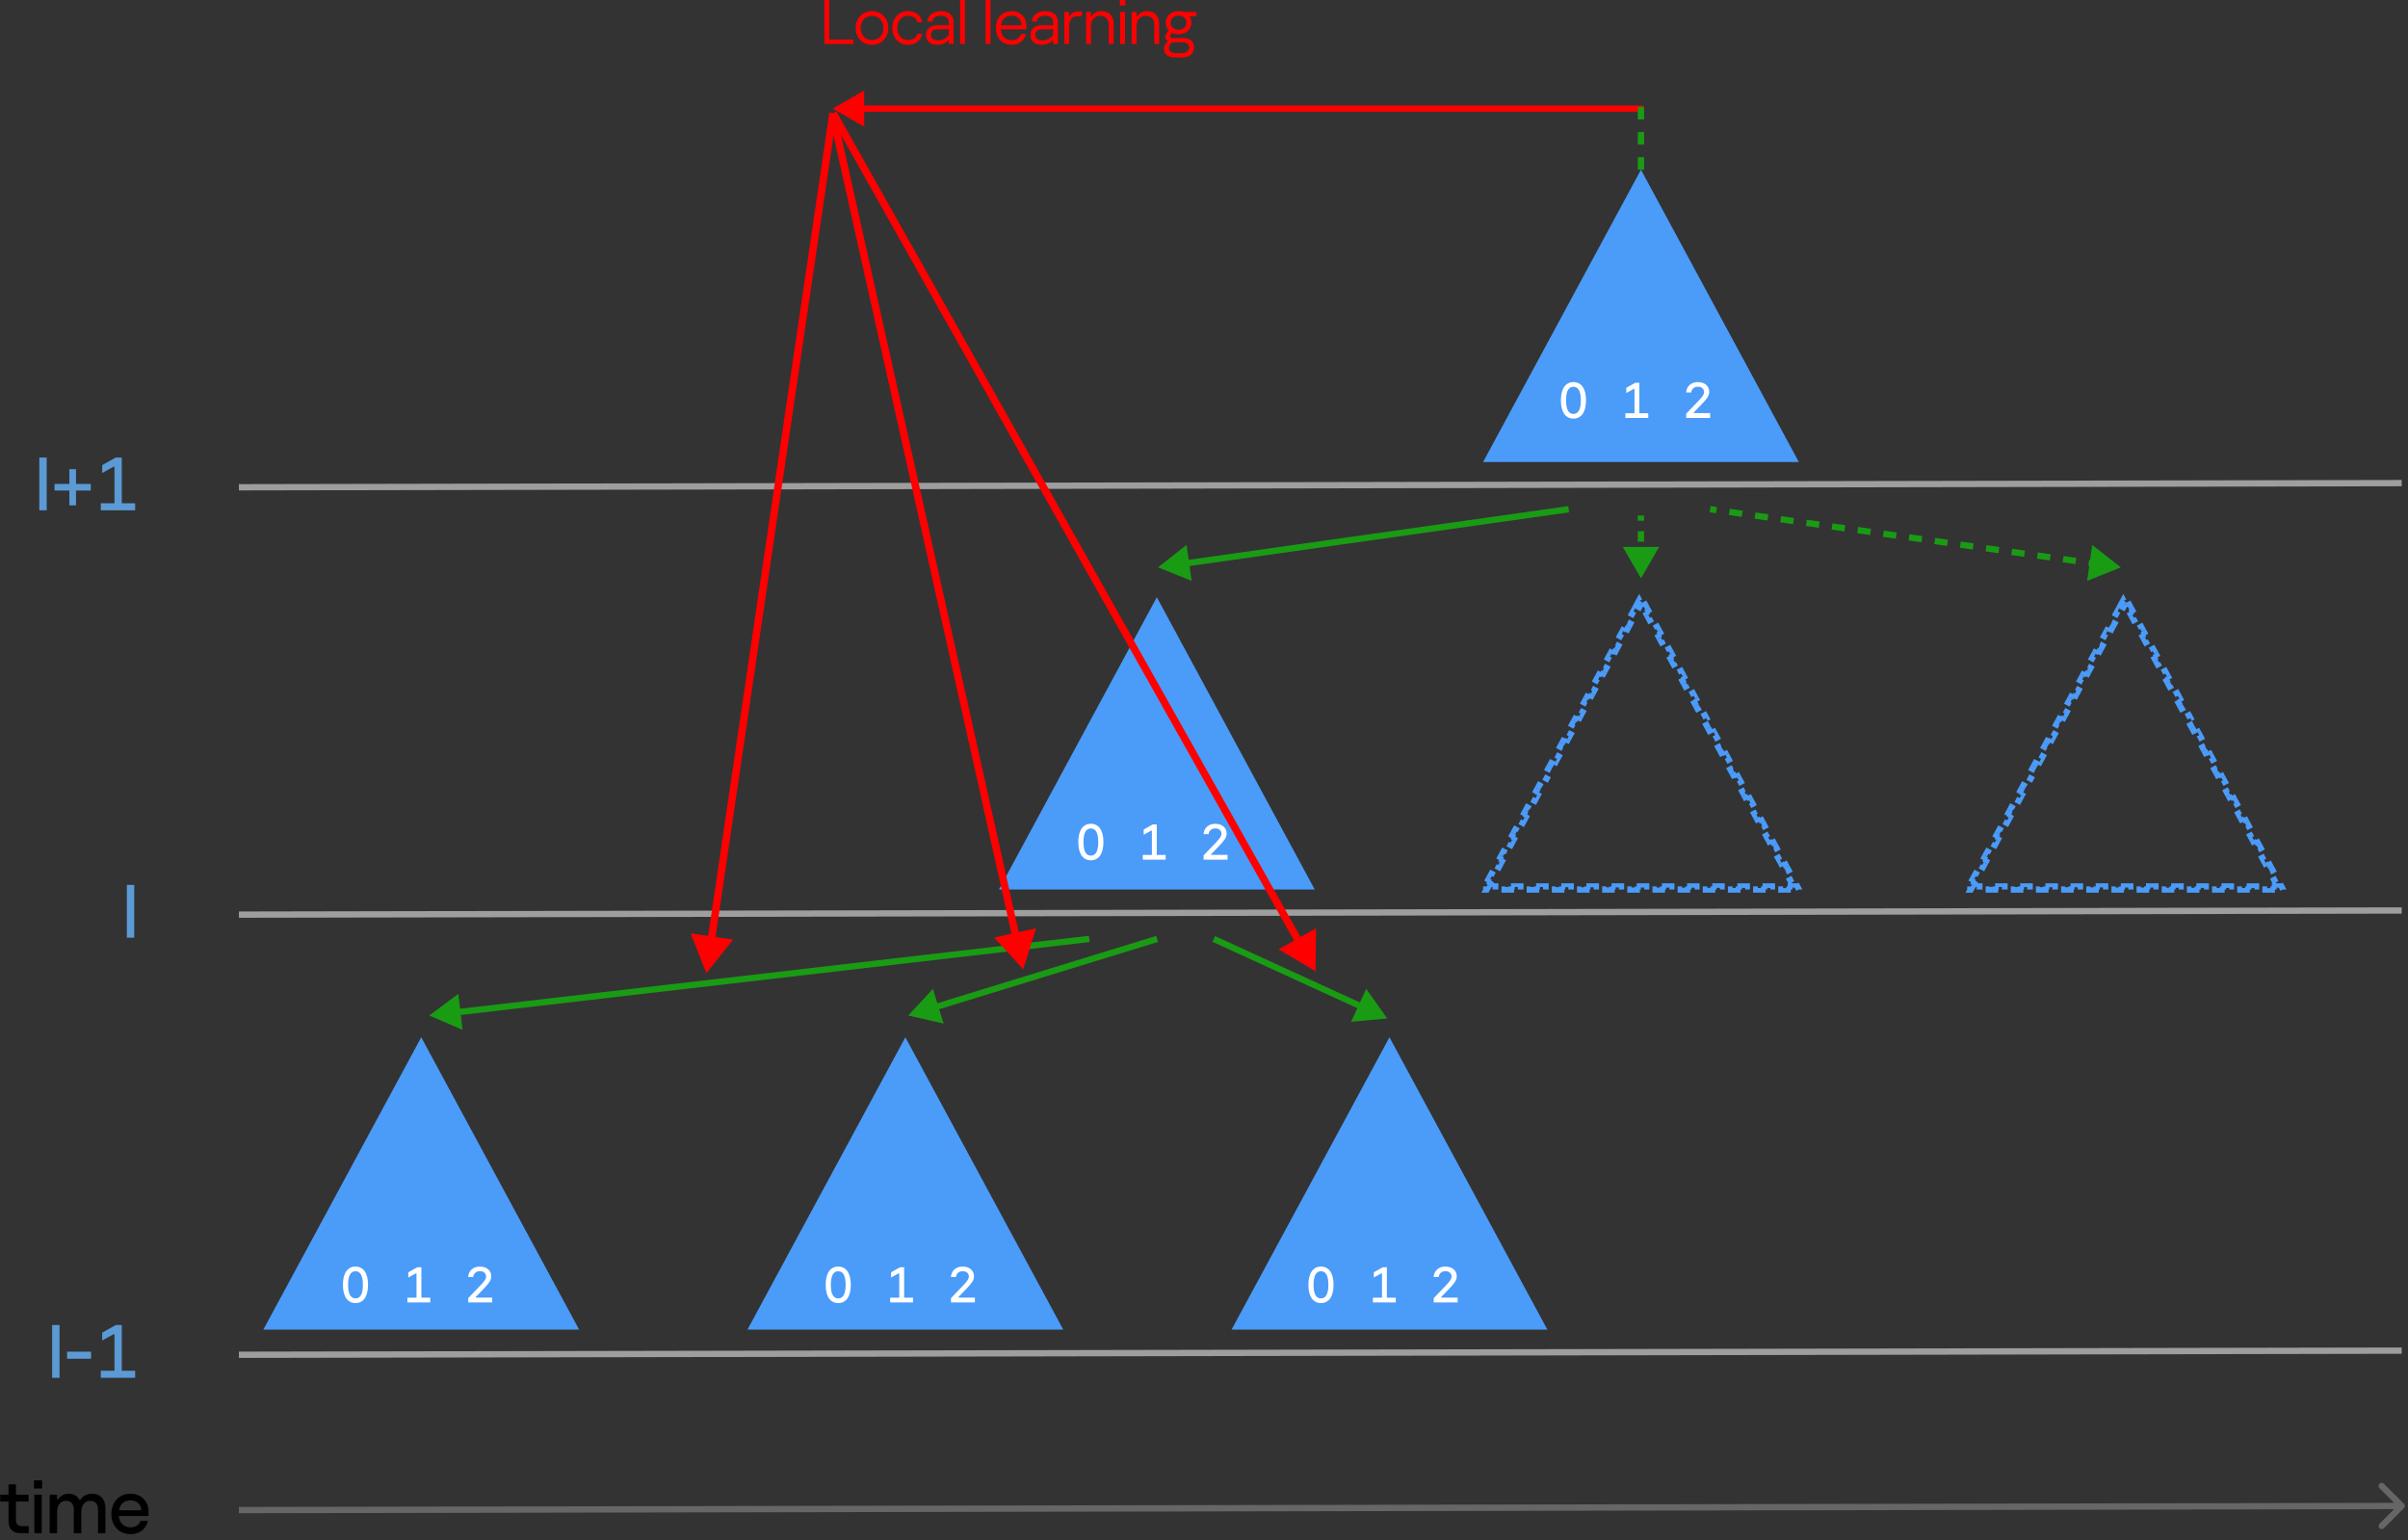 <svg width="383" height="245" viewBox="0 0 383 245" fill="none" xmlns="http://www.w3.org/2000/svg">
<rect x="0" y="0" width="383" height="245" fill="#333333" stroke="none"/>
<path d="M184.18 90.244L189.535 92.402L188.726 86.685L184.18 90.244ZM249.43 80.505L188.565 89.118L188.705 90.109L249.57 81.495L249.43 80.505Z" fill="#199B14"/>
<path d="M337.32 90.244L331.965 92.402L332.774 86.685L337.32 90.244ZM334.188 90.306L332.147 90.017L332.287 89.027L334.328 89.316L334.188 90.306ZM330.106 89.728L328.065 89.439L328.205 88.449L330.246 88.738L330.106 89.728ZM326.023 89.15L323.982 88.862L324.122 87.871L326.163 88.16L326.023 89.15ZM321.941 88.573L319.9 88.284L320.04 87.294L322.081 87.582L321.941 88.573ZM317.858 87.995L315.817 87.706L315.957 86.716L317.998 87.005L317.858 87.995ZM313.776 87.417L311.735 87.128L311.875 86.138L313.916 86.427L313.776 87.417ZM309.693 86.839L307.652 86.55L307.792 85.56L309.833 85.849L309.693 86.839ZM305.611 86.262L303.569 85.973L303.71 84.983L305.751 85.271L305.611 86.262ZM301.528 85.684L299.487 85.395L299.627 84.405L301.668 84.694L301.528 85.684ZM297.446 85.106L295.404 84.817L295.545 83.827L297.586 84.116L297.446 85.106ZM293.363 84.528L291.322 84.239L291.462 83.249L293.503 83.538L293.363 84.528ZM289.281 83.951L287.239 83.662L287.38 82.671L289.421 82.96L289.281 83.951ZM285.198 83.373L283.157 83.084L283.297 82.094L285.338 82.383L285.198 83.373ZM281.116 82.795L279.074 82.506L279.214 81.516L281.256 81.805L281.116 82.795ZM277.033 82.217L274.992 81.928L275.132 80.938L277.173 81.227L277.033 82.217ZM272.951 81.639L271.93 81.495L272.07 80.505L273.091 80.649L272.951 81.639ZM337.32 90.244L331.965 92.402L332.774 86.685L337.32 90.244ZM334.188 90.306L332.147 90.017L332.287 89.027L334.328 89.316L334.188 90.306ZM330.106 89.728L328.065 89.439L328.205 88.449L330.246 88.738L330.106 89.728ZM326.023 89.15L323.982 88.862L324.122 87.871L326.163 88.16L326.023 89.15ZM321.941 88.573L319.9 88.284L320.04 87.294L322.081 87.582L321.941 88.573ZM317.858 87.995L315.817 87.706L315.957 86.716L317.998 87.005L317.858 87.995ZM313.776 87.417L311.735 87.128L311.875 86.138L313.916 86.427L313.776 87.417ZM309.693 86.839L307.652 86.55L307.792 85.56L309.833 85.849L309.693 86.839ZM305.611 86.262L303.569 85.973L303.71 84.983L305.751 85.271L305.611 86.262ZM301.528 85.684L299.487 85.395L299.627 84.405L301.668 84.694L301.528 85.684ZM297.446 85.106L295.404 84.817L295.545 83.827L297.586 84.116L297.446 85.106ZM293.363 84.528L291.322 84.239L291.462 83.249L293.503 83.538L293.363 84.528ZM289.281 83.951L287.239 83.662L287.38 82.671L289.421 82.96L289.281 83.951ZM285.198 83.373L283.157 83.084L283.297 82.094L285.338 82.383L285.198 83.373ZM281.116 82.795L279.074 82.506L279.214 81.516L281.256 81.805L281.116 82.795ZM277.033 82.217L274.992 81.928L275.132 80.938L277.173 81.227L277.033 82.217ZM272.951 81.639L271.93 81.495L272.07 80.505L273.091 80.649L272.951 81.639Z" fill="#199B14"/>
<path d="M67 165L92.115 211.5H41.885L67 165Z" fill="#4B9BF9"/>
<path d="M56.541 207.28C55.309 207.28 54.541 206.272 54.541 204.376C54.541 202.48 55.309 201.472 56.541 201.472C57.773 201.472 58.541 202.48 58.541 204.376C58.541 206.272 57.773 207.28 56.541 207.28ZM56.541 206.536C57.301 206.536 57.717 205.848 57.717 204.376C57.717 202.904 57.301 202.216 56.541 202.216C55.781 202.216 55.365 202.904 55.365 204.376C55.365 205.848 55.781 206.536 56.541 206.536ZM67.023 201.576V206.424H68.439V207.176H64.799V206.424H66.247V202.56H66.135L64.943 203.216V202.384L66.383 201.576H67.023ZM78.281 207.176H74.473V206.496L76.385 204.504C77.081 203.768 77.313 203.44 77.313 203.072C77.313 202.544 76.945 202.208 76.337 202.208C75.745 202.208 75.329 202.56 75.265 203.128H74.457C74.537 202.104 75.281 201.472 76.321 201.472C77.417 201.472 78.137 202.096 78.137 203.024C78.137 203.688 77.729 204.168 76.881 205.056L75.681 206.296V206.408H78.281V207.176Z" fill="white"/>
<path d="M144 165L169.115 211.5H118.885L144 165Z" fill="#4B9BF9"/>
<path d="M133.324 207.28C132.092 207.28 131.324 206.272 131.324 204.376C131.324 202.48 132.092 201.472 133.324 201.472C134.556 201.472 135.324 202.48 135.324 204.376C135.324 206.272 134.556 207.28 133.324 207.28ZM133.324 206.536C134.084 206.536 134.5 205.848 134.5 204.376C134.5 202.904 134.084 202.216 133.324 202.216C132.564 202.216 132.148 202.904 132.148 204.376C132.148 205.848 132.564 206.536 133.324 206.536ZM143.806 201.576V206.424H145.222V207.176H141.582V206.424H143.03V202.56H142.918L141.726 203.216V202.384L143.166 201.576H143.806ZM155.064 207.176H151.256V206.496L153.168 204.504C153.864 203.768 154.096 203.44 154.096 203.072C154.096 202.544 153.728 202.208 153.12 202.208C152.528 202.208 152.112 202.56 152.048 203.128H151.24C151.32 202.104 152.064 201.472 153.104 201.472C154.2 201.472 154.92 202.096 154.92 203.024C154.92 203.688 154.512 204.168 153.664 205.056L152.464 206.296V206.408H155.064V207.176Z" fill="white"/>
<path d="M221 165L246.115 211.5H195.885L221 165Z" fill="#4B9BF9"/>
<path d="M210.105 207.28C208.873 207.28 208.105 206.272 208.105 204.376C208.105 202.48 208.873 201.472 210.105 201.472C211.337 201.472 212.105 202.48 212.105 204.376C212.105 206.272 211.337 207.28 210.105 207.28ZM210.105 206.536C210.865 206.536 211.281 205.848 211.281 204.376C211.281 202.904 210.865 202.216 210.105 202.216C209.345 202.216 208.929 202.904 208.929 204.376C208.929 205.848 209.345 206.536 210.105 206.536ZM220.587 201.576V206.424H222.003V207.176H218.363V206.424H219.811V202.56H219.699L218.507 203.216V202.384L219.947 201.576H220.587ZM231.845 207.176H228.037V206.496L229.949 204.504C230.645 203.768 230.877 203.44 230.877 203.072C230.877 202.544 230.509 202.208 229.901 202.208C229.309 202.208 228.893 202.56 228.829 203.128H228.021C228.101 202.104 228.845 201.472 229.885 201.472C230.981 201.472 231.701 202.096 231.701 203.024C231.701 203.688 231.293 204.168 230.445 205.056L229.245 206.296V206.408H231.845V207.176Z" fill="white"/>
<path d="M68.268 161.532L73.567 163.823L72.902 158.088L68.268 161.532ZM173.189 148.855L72.68 160.516L72.795 161.51L173.305 149.848L173.189 148.855Z" fill="#199B14"/>
<path d="M144.457 161.532L150.085 162.821L148.387 157.302L144.457 161.532ZM183.902 148.874L148.611 159.73L148.905 160.686L184.196 149.829L183.902 148.874Z" fill="#199B14"/>
<path d="M220.641 162L214.893 162.541L217.298 157.292L220.641 162ZM193.254 148.897L216.758 159.67L216.342 160.579L192.838 149.806L193.254 148.897Z" fill="#199B14"/>
<path d="M184 95L209.115 141.5H158.885L184 95Z" fill="#4B9BF9"/>
<path d="M173.506 136.848C172.274 136.848 171.506 135.84 171.506 133.944C171.506 132.048 172.274 131.04 173.506 131.04C174.738 131.04 175.506 132.048 175.506 133.944C175.506 135.84 174.738 136.848 173.506 136.848ZM173.506 136.104C174.266 136.104 174.682 135.416 174.682 133.944C174.682 132.472 174.266 131.784 173.506 131.784C172.746 131.784 172.33 132.472 172.33 133.944C172.33 135.416 172.746 136.104 173.506 136.104ZM183.988 131.144V135.992H185.404V136.744H181.764V135.992H183.212V132.128H183.1L181.908 132.784V131.952L183.348 131.144H183.988ZM195.246 136.744H191.438V136.064L193.35 134.072C194.046 133.336 194.278 133.008 194.278 132.64C194.278 132.112 193.91 131.776 193.302 131.776C192.71 131.776 192.294 132.128 192.23 132.696H191.422C191.502 131.672 192.246 131.04 193.286 131.04C194.382 131.04 195.102 131.664 195.102 132.592C195.102 133.256 194.694 133.736 193.846 134.624L192.646 135.864V135.976H195.246V136.744Z" fill="white"/>
<path d="M260.276 96.341L260.716 95.526L260.802 95.685L261 95.578L261.198 95.685L261.284 95.526L261.724 96.341L261.285 96.579L261.768 97.473L262.207 97.236L262.69 98.13L262.25 98.367L262.733 99.262L263.173 99.024L263.656 99.918L263.216 100.156L263.699 101.05L264.139 100.813L264.622 101.707L264.182 101.944L264.665 102.839L265.105 102.601L265.588 103.495L265.148 103.733L265.631 104.627L266.071 104.389L266.554 105.284L266.114 105.521L266.597 106.416L267.037 106.178L267.52 107.072L267.08 107.31L267.563 108.204L268.003 107.966L268.486 108.861L268.046 109.098L268.529 109.992L268.969 109.755L269.452 110.649L269.012 110.887L269.495 111.781L269.935 111.543L270.418 112.438L269.978 112.675L270.461 113.569L270.901 113.332L271.384 114.226L270.944 114.464L271.427 115.358L271.867 115.12L272.35 116.014L271.91 116.252L272.393 117.146L272.833 116.909L273.316 117.803L272.876 118.041L273.359 118.935L273.799 118.697L274.282 119.591L273.842 119.829L274.325 120.723L274.765 120.486L275.248 121.38L274.808 121.617L275.291 122.512L275.731 122.274L276.214 123.168L275.774 123.406L276.257 124.3L276.697 124.062L277.18 124.957L276.74 125.194L277.223 126.089L277.663 125.851L278.146 126.745L277.706 126.983L278.189 127.877L278.629 127.639L279.112 128.534L278.672 128.771L279.155 129.665L279.595 129.428L280.078 130.322L279.638 130.56L280.121 131.454L280.561 131.216L281.043 132.111L280.604 132.348L281.087 133.242L281.526 133.005L282.009 133.899L281.57 134.137L282.052 135.031L282.492 134.793L282.975 135.688L282.535 135.925L283.018 136.819L283.458 136.582L283.941 137.476L283.501 137.714L283.984 138.608L284.424 138.37L284.907 139.264L284.467 139.502L284.95 140.396L285.39 140.159L285.845 141H285.612V141.194L285.433 141.29L285.546 141.5H284.608V141H283.603V141.5H282.599V141H281.594V141.5H280.589V141H279.585V141.5H278.58V141H277.576V141.5H276.571V141H275.567V141.5H274.562V141H273.557V141.5H272.553V141H271.548V141.5H270.544V141H269.539V141.5H268.534V141H267.53V141.5H266.525V141H265.521V141.5H264.516V141H263.511V141.5H262.507V141H261.502V141.5H260.498V141H259.493V141.5H258.489V141H257.484V141.5H256.479V141H255.475V141.5H254.47V141H253.466V141.5H252.461V141H251.456V141.5H250.452V141H249.447V141.5H248.443V141H247.438V141.5H246.433V141H245.429V141.5H244.424V141H243.42V141.5H242.415V141H241.411V141.5H240.406V141H239.401V141.5H238.397V141H237.392V141.5H236.454L236.567 141.29L236.388 141.194V141H236.155L236.61 140.159L237.05 140.396L237.533 139.502L237.093 139.264L237.576 138.37L238.016 138.608L238.499 137.714L238.059 137.476L238.542 136.582L238.982 136.819L239.465 135.925L239.025 135.687L239.508 134.793L239.948 135.031L240.43 134.137L239.991 133.899L240.474 133.005L240.913 133.242L241.396 132.348L240.957 132.111L241.439 131.216L241.879 131.454L242.362 130.56L241.922 130.322L242.405 129.428L242.845 129.665L243.328 128.771L242.888 128.534L243.371 127.639L243.811 127.877L244.294 126.983L243.854 126.745L244.337 125.851L244.777 126.089L245.26 125.194L244.82 124.957L245.303 124.062L245.743 124.3L246.226 123.406L245.786 123.168L246.269 122.274L246.709 122.512L247.192 121.617L246.752 121.38L247.235 120.486L247.675 120.723L248.158 119.829L247.718 119.591L248.201 118.697L248.641 118.935L249.124 118.04L248.684 117.803L249.167 116.909L249.607 117.146L250.09 116.252L249.65 116.014L250.133 115.12L250.573 115.358L251.056 114.464L250.616 114.226L251.099 113.332L251.539 113.569L252.022 112.675L251.582 112.438L252.065 111.543L252.505 111.781L252.988 110.887L252.548 110.649L253.031 109.755L253.471 109.992L253.954 109.098L253.514 108.861L253.997 107.966L254.437 108.204L254.92 107.31L254.48 107.072L254.963 106.178L255.403 106.415L255.886 105.521L255.446 105.284L255.929 104.389L256.369 104.627L256.852 103.733L256.412 103.495L256.895 102.601L257.335 102.839L257.818 101.944L257.378 101.707L257.861 100.813L258.301 101.05L258.784 100.156L258.344 99.918L258.827 99.024L259.267 99.262L259.75 98.367L259.31 98.13L259.793 97.236L260.232 97.473L260.715 96.579L260.276 96.341Z" stroke="#4B9BF9" stroke-dasharray="1 1"/>
<path d="M337.276 96.341L337.716 95.526L337.802 95.685L338 95.578L338.198 95.685L338.284 95.526L338.724 96.341L338.285 96.579L338.768 97.473L339.207 97.236L339.69 98.13L339.25 98.367L339.733 99.262L340.173 99.024L340.656 99.918L340.216 100.156L340.699 101.05L341.139 100.813L341.622 101.707L341.182 101.944L341.665 102.839L342.105 102.601L342.588 103.495L342.148 103.733L342.631 104.627L343.071 104.389L343.554 105.284L343.114 105.521L343.597 106.416L344.037 106.178L344.52 107.072L344.08 107.31L344.563 108.204L345.003 107.966L345.486 108.861L345.046 109.098L345.529 109.992L345.969 109.755L346.452 110.649L346.012 110.887L346.495 111.781L346.935 111.543L347.418 112.438L346.978 112.675L347.461 113.569L347.901 113.332L348.384 114.226L347.944 114.464L348.427 115.358L348.867 115.12L349.35 116.014L348.91 116.252L349.393 117.146L349.833 116.909L350.316 117.803L349.876 118.041L350.359 118.935L350.799 118.697L351.282 119.591L350.842 119.829L351.325 120.723L351.765 120.486L352.248 121.38L351.808 121.617L352.291 122.512L352.731 122.274L353.214 123.168L352.774 123.406L353.257 124.3L353.697 124.062L354.18 124.957L353.74 125.194L354.223 126.089L354.663 125.851L355.146 126.745L354.706 126.983L355.189 127.877L355.629 127.639L356.112 128.534L355.672 128.771L356.155 129.665L356.595 129.428L357.078 130.322L356.638 130.56L357.121 131.454L357.561 131.216L358.043 132.111L357.604 132.348L358.087 133.242L358.526 133.005L359.009 133.899L358.57 134.137L359.052 135.031L359.492 134.793L359.975 135.688L359.535 135.925L360.018 136.819L360.458 136.582L360.941 137.476L360.501 137.714L360.984 138.608L361.424 138.37L361.907 139.264L361.467 139.502L361.95 140.396L362.39 140.159L362.845 141H362.612V141.194L362.433 141.29L362.546 141.5H361.608V141H360.603V141.5H359.599V141H358.594V141.5H357.589V141H356.585V141.5H355.58V141H354.576V141.5H353.571V141H352.567V141.5H351.562V141H350.557V141.5H349.553V141H348.548V141.5H347.544V141H346.539V141.5H345.534V141H344.53V141.5H343.525V141H342.521V141.5H341.516V141H340.511V141.5H339.507V141H338.502V141.5H337.498V141H336.493V141.5H335.489V141H334.484V141.5H333.479V141H332.475V141.5H331.47V141H330.466V141.5H329.461V141H328.456V141.5H327.452V141H326.447V141.5H325.443V141H324.438V141.5H323.433V141H322.429V141.5H321.424V141H320.42V141.5H319.415V141H318.411V141.5H317.406V141H316.401V141.5H315.397V141H314.392V141.5H313.454L313.567 141.29L313.388 141.194V141H313.155L313.61 140.159L314.05 140.396L314.533 139.502L314.093 139.264L314.576 138.37L315.016 138.608L315.499 137.714L315.059 137.476L315.542 136.582L315.982 136.819L316.465 135.925L316.025 135.687L316.508 134.793L316.948 135.031L317.43 134.137L316.991 133.899L317.474 133.005L317.913 133.242L318.396 132.348L317.957 132.111L318.439 131.216L318.879 131.454L319.362 130.56L318.922 130.322L319.405 129.428L319.845 129.665L320.328 128.771L319.888 128.534L320.371 127.639L320.811 127.877L321.294 126.983L320.854 126.745L321.337 125.851L321.777 126.089L322.26 125.194L321.82 124.957L322.303 124.062L322.743 124.3L323.226 123.406L322.786 123.168L323.269 122.274L323.709 122.512L324.192 121.617L323.752 121.38L324.235 120.486L324.675 120.723L325.158 119.829L324.718 119.591L325.201 118.697L325.641 118.935L326.124 118.04L325.684 117.803L326.167 116.909L326.607 117.146L327.09 116.252L326.65 116.014L327.133 115.12L327.573 115.358L328.056 114.464L327.616 114.226L328.099 113.332L328.539 113.569L329.022 112.675L328.582 112.438L329.065 111.543L329.505 111.781L329.988 110.887L329.548 110.649L330.031 109.755L330.471 109.992L330.954 109.098L330.514 108.861L330.997 107.966L331.437 108.204L331.92 107.31L331.48 107.072L331.963 106.178L332.403 106.415L332.886 105.521L332.446 105.284L332.929 104.389L333.369 104.627L333.852 103.733L333.412 103.495L333.895 102.601L334.335 102.839L334.818 101.944L334.378 101.707L334.861 100.813L335.301 101.05L335.784 100.156L335.344 99.918L335.827 99.024L336.267 99.262L336.75 98.367L336.31 98.13L336.793 97.236L337.232 97.473L337.715 96.579L337.276 96.341Z" stroke="#4B9BF9" stroke-dasharray="1 1"/>
<path d="M261 27L286.115 73.5H235.885L261 27Z" fill="#4B9BF9"/>
<path d="M250.263 66.588C249.031 66.588 248.263 65.58 248.263 63.684C248.263 61.788 249.031 60.78 250.263 60.78C251.495 60.78 252.263 61.788 252.263 63.684C252.263 65.58 251.495 66.588 250.263 66.588ZM250.263 65.844C251.023 65.844 251.439 65.156 251.439 63.684C251.439 62.212 251.023 61.524 250.263 61.524C249.503 61.524 249.087 62.212 249.087 63.684C249.087 65.156 249.503 65.844 250.263 65.844ZM260.745 60.884V65.732H262.161V66.484H258.521V65.732H259.969V61.868H259.857L258.665 62.524V61.692L260.105 60.884H260.745ZM272.003 66.484H268.195V65.804L270.107 63.812C270.803 63.076 271.035 62.748 271.035 62.38C271.035 61.852 270.667 61.516 270.059 61.516C269.467 61.516 269.051 61.868 268.987 62.436H268.179C268.259 61.412 269.003 60.78 270.043 60.78C271.139 60.78 271.859 61.404 271.859 62.332C271.859 62.996 271.451 63.476 270.603 64.364L269.403 65.604V65.716H272.003V66.484Z" fill="white"/>
<path d="M135.746 7H131.126V-4.76837e-07H131.906V6.3H135.746V7ZM138.699 7.13C137.099 7.13 136.099 5.91 136.099 4.45C136.099 2.98 137.109 1.77 138.699 1.77C140.289 1.77 141.289 2.99 141.289 4.45C141.289 5.92 140.279 7.13 138.699 7.13ZM138.699 6.38C139.619 6.38 140.509 5.7 140.509 4.45C140.509 3.2 139.619 2.52 138.699 2.52C137.769 2.52 136.889 3.2 136.889 4.45C136.889 5.7 137.769 6.38 138.699 6.38ZM144.439 7.13C142.919 7.13 141.929 5.99 141.929 4.45C141.929 2.91 142.919 1.77 144.439 1.77C145.639 1.77 146.499 2.48 146.699 3.54H145.929C145.769 2.96 145.269 2.52 144.449 2.52C143.449 2.52 142.719 3.23 142.719 4.45C142.719 5.72 143.499 6.38 144.439 6.38C145.269 6.38 145.769 5.94 145.929 5.36H146.699C146.499 6.42 145.639 7.13 144.439 7.13ZM149.641 1.77C150.921 1.77 151.671 2.42 151.671 3.53V7H150.911V6.46H150.791C150.431 6.84 149.781 7.13 149.111 7.13C147.971 7.13 147.291 6.53 147.291 5.58C147.291 4.61 147.951 4.02 149.161 4.02H150.911V3.57C150.911 2.9 150.471 2.5 149.631 2.5C148.801 2.5 148.351 2.89 148.281 3.43H147.491C147.601 2.44 148.421 1.77 149.641 1.77ZM149.221 6.43C149.881 6.43 150.471 6.14 150.911 5.54V4.65H149.181C148.441 4.65 148.071 4.96 148.071 5.52C148.071 6.12 148.501 6.43 149.221 6.43ZM153.476 7H152.706V-4.76837e-07H153.476V7ZM157.539 7H156.769V-4.76837e-07H157.539V7ZM163.254 4.08V4.66H159.184C159.264 5.83 159.964 6.39 160.914 6.39C161.784 6.39 162.224 5.95 162.404 5.4H163.174C162.924 6.42 162.154 7.13 160.904 7.13C159.344 7.13 158.404 5.99 158.404 4.47C158.404 2.95 159.334 1.77 160.884 1.77C162.304 1.77 163.254 2.76 163.254 4.08ZM159.194 4.03H162.484C162.484 3.23 161.954 2.49 160.894 2.49C160.014 2.49 159.334 3.02 159.194 4.03ZM166.242 1.77C167.522 1.77 168.272 2.42 168.272 3.53V7H167.512V6.46H167.392C167.032 6.84 166.382 7.13 165.712 7.13C164.572 7.13 163.892 6.53 163.892 5.58C163.892 4.61 164.552 4.02 165.762 4.02H167.512V3.57C167.512 2.9 167.072 2.5 166.232 2.5C165.402 2.5 164.952 2.89 164.882 3.43H164.092C164.202 2.44 165.022 1.77 166.242 1.77ZM165.822 6.43C166.482 6.43 167.072 6.14 167.512 5.54V4.65H165.782C165.042 4.65 164.672 4.96 164.672 5.52C164.672 6.12 165.102 6.43 165.822 6.43ZM170.048 7H169.278V1.9H170.048V2.54H170.168C170.398 2.11 170.808 1.83 171.428 1.83H172.098V2.58H171.358C170.468 2.58 170.048 3.24 170.048 4.18V7ZM173.524 7H172.754V1.9H173.524V2.55H173.644C173.874 2.14 174.414 1.77 175.204 1.77C176.384 1.77 177.124 2.53 177.124 3.74V7H176.354V3.92C176.354 3.06 175.834 2.52 175.004 2.52C174.014 2.52 173.524 3.27 173.524 4.13V7ZM178.985 0.87H178.115V-4.76837e-07H178.985V0.87ZM178.935 7H178.165V1.9H178.935V7ZM180.77 7H180V1.9H180.77V2.55H180.89C181.12 2.14 181.66 1.77 182.45 1.77C183.63 1.77 184.37 2.53 184.37 3.74V7H183.6V3.92C183.6 3.06 183.08 2.52 182.25 2.52C181.26 2.52 180.77 3.27 180.77 4.13V7ZM188.231 1.9H190.301V2.59H189.171C189.371 2.88 189.491 3.23 189.491 3.61C189.491 4.68 188.641 5.45 187.441 5.45C187.071 5.45 186.731 5.38 186.441 5.24L186.321 5.38C186.191 5.53 186.111 5.65 186.111 5.77C186.111 5.88 186.221 6.06 186.481 6.06H188.251C189.161 6.06 189.911 6.53 189.911 7.55C189.911 8.41 189.351 9.15 187.921 9.15H186.991C185.521 9.15 185.131 8.44 185.131 7.75C185.131 7.31 185.351 6.92 185.741 6.65V6.53C185.491 6.39 185.331 6.16 185.331 5.86C185.331 5.62 185.421 5.43 185.691 5.1L185.891 4.85C185.591 4.54 185.411 4.11 185.411 3.61C185.411 2.53 186.251 1.77 187.441 1.77C187.721 1.77 187.991 1.82 188.231 1.9ZM187.441 4.73C188.191 4.73 188.711 4.27 188.711 3.61C188.711 2.95 188.181 2.49 187.441 2.49C186.711 2.49 186.191 2.95 186.191 3.61C186.191 4.27 186.701 4.73 187.441 4.73ZM188.161 6.74H186.481C186.101 6.94 185.921 7.3 185.921 7.63C185.921 8.1 186.251 8.45 187.061 8.45H187.991C188.451 8.45 189.131 8.23 189.131 7.56C189.131 7.05 188.811 6.74 188.161 6.74Z" fill="#FF0000"/>
<path d="M4.571 243.881H3.263C2.111 243.881 1.355 243.257 1.355 241.973V238.853H0.035V237.761H1.355V236.117H2.543V237.761H4.547V238.853H2.543V241.769C2.543 242.441 2.831 242.765 3.551 242.765H4.571V243.881ZM6.7 236.777H5.404V235.481H6.7V236.777ZM6.64 243.881H5.464V237.761H6.64V243.881ZM9.077 243.881H7.901V237.761H9.077V238.493H9.257C9.521 238.037 10.109 237.605 10.937 237.605C11.717 237.605 12.317 237.965 12.617 238.565H12.797C13.061 238.061 13.745 237.605 14.693 237.605C15.857 237.605 16.769 238.373 16.769 239.909V243.881H15.593V240.137C15.593 239.213 15.101 238.733 14.369 238.733C13.445 238.733 12.929 239.477 12.929 240.485V243.881H11.741V240.137C11.741 239.213 11.261 238.733 10.517 238.733C9.581 238.733 9.077 239.489 9.077 240.485V243.881ZM23.632 240.437V241.145H18.892C19.012 242.357 19.768 242.945 20.752 242.945C21.676 242.945 22.168 242.501 22.336 241.925H23.524C23.236 243.161 22.276 244.037 20.764 244.037C18.892 244.037 17.716 242.669 17.716 240.833C17.716 239.009 18.88 237.605 20.74 237.605C22.456 237.605 23.632 238.805 23.632 240.437ZM18.928 240.233H22.468C22.444 239.393 21.856 238.661 20.752 238.661C19.84 238.661 19.108 239.177 18.928 240.233Z" fill="black"/>
<path d="M382.353 239.904C382.548 239.708 382.548 239.392 382.352 239.197L379.165 236.021C378.969 235.826 378.653 235.827 378.458 236.022C378.263 236.218 378.263 236.534 378.459 236.729L381.292 239.552L378.469 242.386C378.274 242.582 378.274 242.898 378.47 243.093C378.665 243.288 378.982 243.288 379.177 243.092L382.353 239.904ZM38.001 240.711L382 240.051L381.999 239.051L37.999 239.711L38.001 240.711Z" fill="#666666"/>
<path d="M9.469 219.172H8.293V210.772H9.469V219.172ZM14.485 216.136H10.669V215.008H14.485V216.136ZM19.371 210.772V218.044H21.495V219.172H16.035V218.044H18.207V212.248H18.039L16.251 213.232V211.984L18.411 210.772H19.371Z" fill="#5B9AD5"/>
<path d="M38 215.502L381.999 214.842" stroke="#9E9E9E"/>
<path d="M21.351 149.16H20.175V140.76H21.351V149.16Z" fill="#5B9AD5"/>
<path d="M38 145.49L381.999 144.83" stroke="#9E9E9E"/>
<path d="M7.429 81.178H6.253V72.778H7.429V81.178ZM12.086 76.978H14.438V78.034H12.086V80.386H11.03V78.034H8.678V76.978H11.03V74.626H12.086V76.978ZM19.371 72.778V80.05H21.495V81.178H16.035V80.05H18.207V74.254H18.039L16.251 75.238V73.99L18.411 72.778H19.371Z" fill="#5B9AD5"/>
<path d="M38 77.508L381.999 76.848" stroke="#9E9E9E"/>
<path d="M132.453 17.277L137.453 20.164V14.391L132.453 17.277ZM261.424 16.777L136.953 16.777V17.777L261.424 17.777V16.777Z" fill="#FF0000"/>
<path d="M112.358 154.813L116.598 149.46L109.842 148.465L112.358 154.813ZM131.915 17.914L112.549 149.461L113.719 149.634L133.085 18.086L131.915 17.914Z" fill="#FF0000"/>
<path d="M162.746 154.174L164.792 147.658L158.126 149.144L162.746 154.174ZM131.923 18.629L161.011 149.107L162.165 148.85L133.077 18.371L131.923 18.629Z" fill="#FF0000"/>
<path d="M209.244 154.493L209.322 147.664L203.369 151.011L209.244 154.493ZM131.984 18.29L206.12 150.143L207.151 149.564L133.016 17.71L131.984 18.29Z" fill="#FF0000"/>
<path d="M261 92L263.887 87H258.113L261 92ZM260.5 82V82.833H261.5V82H260.5ZM260.5 84.5V86.167H261.5V84.5H260.5ZM260.5 87.833V89.5H261.5V87.833H260.5ZM261 92L263.887 87H258.113L261 92ZM260.5 82V82.833H261.5V82H260.5ZM260.5 84.5V86.167H261.5V84.5H260.5ZM260.5 87.833V89.5H261.5V87.833H260.5Z" fill="#199B14"/>
<path d="M261 17V27" stroke="#199B14" stroke-dasharray="2 2"/>
</svg>
